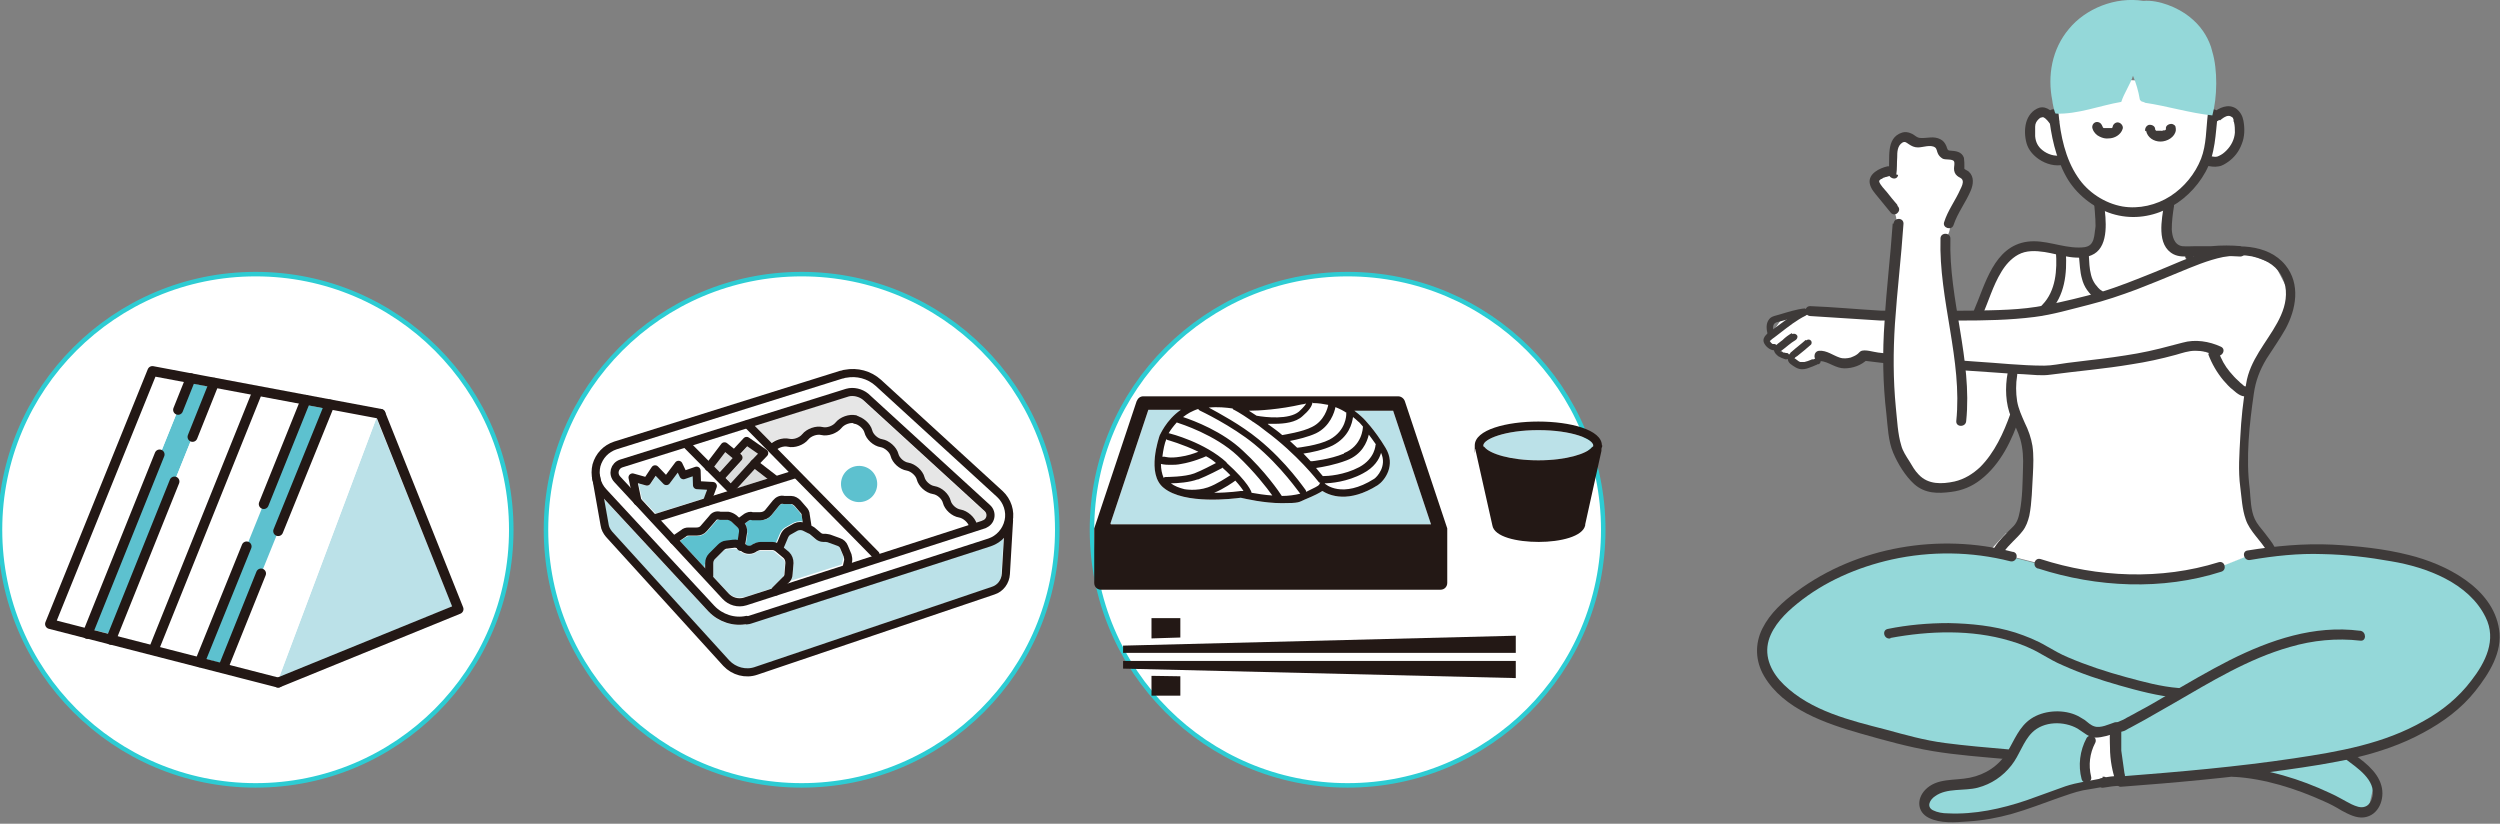 <?xml version="1.0" encoding="UTF-8"?>
<svg xmlns="http://www.w3.org/2000/svg" version="1.1" viewBox="0 0 554.5 182.7">
  <rect x="0" y="0" width="554.5" height="182.7" fill="#808080" stroke="none"/>
  <defs>
    <style>
      .cls-1, .cls-2, .cls-3 {
        fill: none;
      }

      .cls-4 {
        fill-rule: evenodd;
      }

      .cls-4, .cls-5, .cls-6 {
        fill: #fff;
      }

      .cls-7 {
        fill: #e6e6e6;
      }

      .cls-8 {
        fill: #bbe1e8;
      }

      .cls-9 {
        fill: #3e3a39;
      }

      .cls-10 {
        fill: #dbdcdc;
      }

      .cls-11 {
        fill: #231815;
      }

      .cls-12 {
        fill: #5dc1cf;
      }

      .cls-13 {
        fill: #94d8d9;
      }

      .cls-2 {
        stroke-width: 2.2px;
      }

      .cls-2, .cls-3 {
        stroke: #231815;
        stroke-linecap: round;
        stroke-linejoin: round;
      }

      .cls-6 {
        stroke: #2dccd3;
        stroke-miterlimit: 10;
      }

      .cls-3 {
        stroke-width: 1.8px;
      }
    </style>
  </defs>
  <!-- Generator: Adobe Illustrator 28.7.1, SVG Export Plug-In . SVG Version: 1.2.0 Build 142)  -->
  <g>
    <g id="_レイヤー_2">
      <g id="_レイヤー_1-2">
        <g>
          <circle class="cls-6" cx="56.7" cy="117.5" r="56.7"/>
          <circle class="cls-6" cx="177.8" cy="117.5" r="56.7"/>
          <g>
            <path class="cls-13" d="M500.1,170.4c.8.3,22.6-3.5,22.6-2.9s4,5.8,4,5.8l-1.5,6.6-5.6-1.3-11.7-4.7-6.4-1.9-1.3-1.6h0Z"/>
            <path class="cls-13" d="M548.9,131.8l-8.6-5.6s-13.1-3.7-14-3.5c-.8.2-21.1-1-21.1-1l-6.9,1.6s-5.2,2.1-5.5,2.2c-.3.1-6.6,1.8-6.6,1.8,0,0-16.3,1-16.5,1.2-.2.1-18.7-3.7-18.7-3.7,0,0-4-1-4.2-1.1s-6.4-1.8-7-1.9h-11.3c0,0-9.6,1.4-9.6,1.4l-11.3,3.7-9,5.6-6.9,6.8-.5,8.3,5.1,6.6,15.9,7.3s16.5,4.1,17.1,4.2c.6.1,15.1,1.6,15.1,1.6l26,6h0l10-.8,21.6-2.3,17.3-2.7,15.2-4.9,11.5-7.8,6.2-9,.6-7.8-4-6.3h0Z"/>
            <path class="cls-5" d="M465,45.8l-.4,8.5-3.9,2.1-10.1-1.4-6.4,2.9-4.1,7.1-1.9,5,14.6-1.2,17.7-1.7s8,.4,8.4,0,4.6-2,5.1-2.4,2.6-6.4,2.6-6.4v-2l-5.1-1.2s-1.1-6.2-1-6.6c0-.5.9-2.9.4-3.2s-10.8,0-10.8,0l-4.8.7h0Z"/>
            <path class="cls-5" d="M469.1,161.6l-5.3,1.6s-.6,7-1,7.2c-.3.2.3,3.9.3,3.9l7.1-1.8-.7-7.1-.4-3.8h0Z"/>
            <path class="cls-5" d="M491.3,56.4l-10,3.8-21.1,7.2-14,2.4-13.9.2-19.8-.4-11.2-.4-5.9,1.2-3.5,5.1,4.4,3.6,3.3,2.2,3.6-2s4.8,1.9,5.2,2c.5.1,5.9-2.2,5.9-2.2l8.9,1,22.3,1.8,8.3.5,23.1-3.7,10.1-1.5,4,.7s.2,5.2,1.3,5.4c1.2.2,6,3.8,6,3.8l3-7.2,4.9-8,1.6-6.9-3.3-6.4-6.7-2.5-6.6.6h0Z"/>
            <path class="cls-5" d="M436.3,81l-1.4,2v10.2c-.1,0-.8,13,.6,12.8s7.8-6.1,7.8-6.1l2.8-6.7v-4.5l.8-6.2-10.7-1.6h0Z"/>
            <polygon class="cls-13" points="451.6 160.4 448.1 165.1 443.3 171.8 436.9 173.9 429.4 175.2 426.8 178.2 428 180.5 435.6 181.4 444.3 180.1 452.8 177.5 457.9 175.7 463.1 174.3 462.7 169.9 463.1 166.1 464.4 162.4 460.6 160.1 456.5 159.5 451.6 160.4"/>
            <path class="cls-5" d="M456.6,55.8c.9-.2,5.1,0,5.1,0l1.3,6.3,2.6,3.4-5.5,1.9-6.9,1s3.2-4.8,3.5-5.2c.3-.4-.1-7.4-.1-7.4h0Z"/>
            <path class="cls-5" d="M446.9,81.8c.5,0,7.6.8,7.6.8l25.7-4.6,6.8-1s3.6,2,3.8,1.3c.2-.7,2.7,4.3,2.7,4.3l4.8,4.8-.9,14.1s.9,9.1.9,9,2.2,7.4,2.2,7.4c0,0,4.2,3.3,4.1,3.9,0,.6-6.3,1.6-6.3,1.6l-6,2.4-10.9,2.3-10.4.4-11.6-1.6-6.6-1.8-8.7-2.2s-2.9-.6-2.9-.6,3.7-4,3.7-4c0,0,3-.9,3.6-4.3.1-.6,1.4-4.7,1.4-4.7l-.2-4.6-.4-6-1.6-6.2-1.5-4.8.7-5.9h0Z"/>
            <path class="cls-9" d="M446.4,122.4c-16.2-4.2-34.4-1.2-47.9,8.8-3,2.2-5.9,4.8-7.6,8.2s-1.6,7.2.4,10.6c4.3,7.3,13.7,10.5,21.4,12.7,5.3,1.5,10.6,3,16,3.9s11.1,1.3,16.6,1.8c1.4.1,1.4-2.1,0-2.2-4.6-.4-9.3-.8-13.9-1.4s-8.8-1.8-13.2-3c-7.8-2-16.5-4.1-22.5-9.9-2.7-2.6-4.5-6.1-3.4-9.9,1-3.3,3.7-6,6.3-8.1,6-4.9,13.4-8.1,21-9.8,8.6-1.9,17.7-1.8,26.3.4,1.4.3,2-1.8.6-2.1h0Z"/>
            <path class="cls-9" d="M419.3,141.5c8.6-1.6,18-1.9,26.4.6,2.5.7,4.9,1.7,7.1,3,1.6.9,3.1,1.8,4.8,2.5,4,1.8,8.2,3.2,12.4,4.4s8.7,2.4,13.2,2.8c1.4.1,1.4-2.1,0-2.2-3.9-.3-7.9-1.4-11.6-2.4-4.4-1.2-8.7-2.6-12.9-4.4-1.7-.7-3.2-1.6-4.8-2.5-2.2-1.3-4.5-2.2-6.9-3-4.8-1.5-9.8-2-14.8-2.1-4.5,0-9.1.4-13.5,1.3-1.4.3-.8,2.4.6,2.1h0Z"/>
            <path class="cls-9" d="M523.4,139.9c-10.1-1.3-19.8,2-28.8,6.5-4.7,2.4-9.3,5.1-13.8,7.7-2.2,1.3-4.4,2.6-6.7,3.8-1,.6-2.1,1.1-3.1,1.7-.8.4-2.1.7-2.5,1.5-.8,1.2-.5,3.4-.5,4.8,0,2.6.5,5.3,1.4,7.8.2.4.5.9,1.1.8,12.1-.9,24.2-2,36.2-3.7,10.6-1.5,21.3-3.1,30.8-8.3,4.3-2.3,8.4-5.3,11.5-9.2s6.1-8.7,5.3-13.7c-1.4-9.3-11.9-14.5-20-16.5-5.5-1.4-11.4-2-17-2.3-6.3-.3-12.6.3-18.8,1.3-1.4.2-.8,2.4.6,2.1,5.3-.9,10.7-1.5,16.1-1.3,5.1.1,10.2.7,15.2,1.6,7.8,1.3,17.2,4.8,20.9,12.4,2.5,5,0,10-3.2,14.1-2.8,3.7-6.5,6.7-10.5,8.9-8.9,5.1-18.8,6.8-28.8,8.3-12.7,1.9-25.5,3-38.3,4l1.1.8c-.8-2.1-1.2-4.3-1.3-6.5,0-.9,0-1.8,0-2.7,0-.5,0-1.2.2-1.6.1-.3,0,0,0,0-.3.2.4,0,.4,0,.5-.1,1.1-.6,1.6-.8,1.1-.6,2.2-1.2,3.3-1.8,2.1-1.2,4.2-2.4,6.3-3.6,8.3-4.8,16.6-9.9,25.8-12.5,5.1-1.5,10.4-2,15.6-1.4,1.4.2,1.4-2,0-2.2h0Z"/>
            <path class="cls-9" d="M466.4,172.6c-2.8.6-5.6.9-8.3,1.8-2.9,1-5.7,2.1-8.6,3.1-5.6,1.9-11.6,3.2-17.5,2.9-1.1,0-2.3-.2-3.3-.7-1.5-.8-.6-2.4.5-3.1,2.6-1.9,6.5-1.1,9.5-1.9s5.5-2.5,7.4-4.9,2.6-5.3,4.6-7.3c2.6-2.6,7.1-2.6,10.1-.9,1.3.8,2.5,2,4,2s3.3-.6,4.8-1.1l-1.4-1.1c0,1.9-.2,3.8,0,5.6.3,2.2.6,4.3,1,6.5l1.1-1.4c-1.4,0-2.9.2-4.3.5s-.8,2.4.6,2.1c1.2-.2,2.5-.4,3.7-.4.8,0,1.2-.7,1.1-1.4-.3-2.1-.6-4.2-.9-6.4,0-.5,0,.3,0-.3s0-1.1,0-1.7v-3.2c0-.7-.7-1.2-1.4-1.1-1.3.4-3.2,1.4-4.6.9-.7-.2-1.5-.9-2.1-1.4-.7-.4-1.4-.9-2.2-1.2-3-1.2-7-.9-9.7.9s-3.7,4.8-5.3,7.4c-1.8,3-4.8,5-8.3,5.7s-7.3,0-9.9,2.7c-1.9,2-1.8,4.9.8,6.2s5.9,1,8.7.8c3.3-.2,6.6-.8,9.8-1.7,3.5-1,6.8-2.3,10.2-3.5,1.8-.6,3.6-1.3,5.5-1.7,1.6-.3,3.3-.5,4.9-.9,1.4-.3.8-2.4-.6-2.1h0Z"/>
            <path class="cls-9" d="M520.3,168.4c2.5,1.9,6.7,4.6,5.9,8.3-.2.9-.7,1.9-1.6,2.2-1,.4-2.1-.1-3-.5-1.6-.8-3.2-1.8-4.8-2.5-6.6-3.1-14-5.4-21.3-5.8-1.4,0-1.4,2.1,0,2.2,6.8.4,13.7,2.6,19.9,5.4,1.4.6,2.7,1.3,4,2.1,1.5.8,3.2,1.7,4.9,1.5,3.3-.4,4.7-4.1,3.9-7-.9-3.4-4.2-5.6-6.9-7.6-1.1-.9-2.2,1.1-1.1,1.9h0Z"/>
            <path class="cls-9" d="M462.8,163.7c-1.5,2.8-1.9,6.1-1.1,9.1.4,1.4,2.5.8,2.1-.6-.6-2.5-.3-5.1.9-7.4.3-.5.1-1.2-.4-1.5-.5-.3-1.2-.1-1.5.4h0Z"/>
            <path class="cls-9" d="M439.6,70.1c1.5-3.3,2.4-6.7,4.3-9.8.9-1.5,2.1-2.9,3.7-3.8,1.8-1,3.9-.9,5.9-.6,3.3.5,7.8,2.3,11,.4,3.3-2,2.6-7.7,2.2-10.9-.2-1.4-2.4-1.4-2.2,0,.2,2.1.4,4.2.1,6.3-.1.9-.3,2-1,2.6s-1.8.6-2.6.6c-3.8,0-7.5-1.8-11.3-1.3-7.5,1-9.4,9.6-11.9,15.3-.6,1.3,1.3,2.4,1.9,1.1h0Z"/>
            <path class="cls-9" d="M504.6,121.5c-.6-1.2-1.5-2.2-2.3-3.3-.8-1-1.7-2-2.2-3.1-.9-2-.9-4.4-1.1-6.6-.9-6.9-.1-14.3.9-21.2.4-2.8,1.3-5.2,2.8-7.7,1.4-2.2,2.9-4.3,4.2-6.6,2.4-4.4,3.4-10,0-14.2-3.9-4.8-11.4-4.8-16.9-3.2-4.2,1.3-8.2,3.2-12.2,4.8s-7.9,3.2-11.9,4.4c-4.1,1.1-8.1,2.1-12.2,2.9-5.4,1.1-11,1.1-16.4,1.2-6.7.1-13.5,0-20.2,0-1.4,0-1.4,2.1,0,2.2h0v-2.2c-5.2-.3-10.4-.8-15.6-1-1.4,0-1.4,2.1,0,2.2,5.2.3,10.4.7,15.6,1,1.4,0,1.4-2.1,0-2.2h0v2.2c5.8,0,11.6,0,17.4,0s11.3-.1,16.8-.8c4-.5,8-1.7,12-2.7,3.6-.9,7.1-2.1,10.6-3.4,3.1-1.2,6.3-2.5,9.4-3.8,6.1-2.5,13.4-5.8,19.8-2.2,2.3,1.3,3.7,3.6,3.9,6.2s-.7,5-1.9,7.2c-2.4,4.4-6.1,8.3-6.9,13.5-.7,3.9-1.1,7.9-1.3,11.8-.2,3.7-.5,7.5,0,11.2.3,2.3.4,4.8,1.2,7.1.9,2.7,3.4,4.7,4.8,7.2.7,1.2,2.6.1,1.9-1.1h0Z"/>
            <path class="cls-9" d="M444.4,122.5c1.2-1.8,2.9-3,4.2-4.7.8-1,1.2-2.2,1.5-3.4.6-3,.6-6.2.8-9.2.1-2.1.2-4.2-.1-6.3-.3-1.8-.9-3.5-1.7-5.1-.7-1.6-1.4-3.1-1.7-4.8-.3-1.9-.3-3.9,0-5.7.3-1.4-1.9-2-2.1-.6-.6,3.2-.5,6.9.8,9.9.7,1.6,1.5,3.1,2,4.8.6,2.1.7,4.3.6,6.5-.1,3.1-.1,6.4-.7,9.5-.3,1.5-.6,2.6-1.7,3.6-1.4,1.4-2.8,2.7-3.9,4.4-.8,1.2,1.1,2.3,1.9,1.1h0Z"/>
            <path class="cls-9" d="M497.1,54.6c-2.2-.2-4.4-.2-6.6,0-1.1,0-2.2,0-3.4,0-1,0-2.1.1-3.1,0-1.8-.3-2.2-2.2-2.3-3.7,0-1.7.2-3.4.5-5.2,0-.6-.1-1.2-.8-1.3-.5-.2-1.3.2-1.4.8-.5,3.4-1.8,9.2,2.1,11.2,1.2.6,2.5.5,3.8.5s2.5,0,3.7,0c2.4,0,4.9-.2,7.3,0,.6,0,1.1-.5,1.1-1.1,0-.7-.5-1-1.1-1.1h0Z"/>
            <g>
              <path class="cls-9" d="M399.9,68.5c-2.4,1.3-4.5,3-6.7,4.6-.8.6-2.4,1.5-2,2.8.3.9,1.4,1.8,2.3,1.8s.9-1.4,0-1.4c.1,0,0,0-.1,0,0,0-.1,0-.2,0-.1,0-.3-.2-.4-.3,0,0-.2-.3-.3-.4,0,0,0,.2,0,.2,0,0,0-.2.1-.2.3-.3.7-.6,1-.8.4-.3.9-.7,1.3-1,1.8-1.4,3.6-2.8,5.6-3.8.8-.4,0-1.7-.7-1.2h0Z"/>
              <path class="cls-9" d="M397.4,73.9c-.7.4-1.4.9-2,1.5-.3.2-.6.5-.9.7-.2.1-.3.3-.5.4,0,0,0,0,0,0,0,0-.1.1-.2.2,0,0-.1.1-.2.2-.2.4-.2.8,0,1.2s.5.6.8.9c.5.3,1,.5,1.6.7.4,0,.8,0,.9-.5,0-.4-.1-.8-.5-.9-.2,0-.4,0-.6-.1,0,0-.1,0-.2,0,.1,0,0,0,0,0-.1,0-.2-.1-.3-.2,0,0-.2-.2-.1,0,0,0-.1,0-.1-.1s0,0-.1-.1c0,0,0,0,0,0h0s0,0,0,0c0,.1,0,.2,0,0,0-.1,0,.2,0,0q0,0,0,0c0,0,0,.2-.2.2,0,0,.2-.2.3-.2,1.1-.8,2-1.7,3.2-2.4.3-.2.5-.7.3-1s-.6-.5-1-.3h0Z"/>
              <path class="cls-9" d="M400.5,75.4c-1,.9-2.1,1.7-3.1,2.6,0,0,0,0-.1.1.2-.2-.2.1-.2.2-.1.2-.3.3-.4.5-.3.7-.2,1.4.4,1.9.8.6,1.6,1.2,2.6,1.2.7,0,1.3-.2,2-.5.4-.1.7-.3,1-.4.1,0,.3-.1.4-.2.2,0-.1,0,0,0,0,0,.1,0,.2,0,.4-.1.6-.5.5-.9,0-.3-.5-.7-.9-.5-.2,0-.4.2-.6.3,0,0-.1,0-.2,0,0,0-.2,0,0,0s-.1,0-.1,0c0,0-.2,0-.3.1-.5.2-1,.4-1.5.5,0,0-.1,0-.2,0,.1,0,0,0,0,0-.1,0-.2,0-.3,0-.2,0,.2,0-.1,0,0,0-.1,0-.2,0-.2,0-.3-.1-.5-.2-.3-.2-.5-.4-.8-.6,0,0-.1,0-.1-.1,0,0,0,0,0,0h.1c0,0,0,0,0,0,0,0,0,0,0,0,0-.2,0,.1,0,0h0s0,0,0,0c0,0,0,0,0,0,0-.1.3-.3.5-.4l1.6-1.3c.5-.4.9-.8,1.4-1.2.3-.2.3-.8,0-1-.3-.3-.7-.2-1,0h0Z"/>
              <path class="cls-9" d="M403.7,80.1c1,0,1.9.5,2.8.9.9.4,1.7.7,2.6.7,1.9,0,3.8-.7,5.1-2l-.8.3c9.5,1.2,19.1,2,28.7,2.6,2.2.2,4.5.3,6.7.4,2,.1,4,.4,6,.1,6-.8,12.1-1.3,18-2.3,3.3-.5,6.5-1.2,9.8-2.1,1.4-.4,2.8-.9,4.3-.9s3.2.3,4.6,1c1.3.6,2.4-1.3,1.1-1.9-2.6-1.2-5.7-1.7-8.5-.9-3.4.9-6.7,1.8-10.1,2.4s-7,1.1-10.6,1.5c-1.6.2-3.3.4-4.9.6s-3.4.6-5.1.6c-5.1,0-10.2-.6-15.2-.9-5.7-.4-11.5-.9-17.2-1.5-1.5-.2-2.9-.3-4.4-.5-1-.1-3-.8-3.9-.3-.3.2-.5.5-.8.7-.4.3-.9.5-1.4.7-.8.2-1.7.3-2.5,0-1.5-.5-2.8-1.6-4.5-1.5-1.4.1-1.4,2.3,0,2.2h0Z"/>
              <path class="cls-9" d="M400.3,68.4c-1.9.2-3.7.8-5.4,1.3-.9.3-2,.4-2.5,1.1-.8,1-.6,2.3-.3,3.5.2.9,1.6.5,1.4-.4-.2-.6-.5-1.9.3-2.3.3-.2.7-.2,1-.3.4-.1.8-.2,1.1-.3,1.5-.4,3-1,4.5-1.1.4,0,.7-.3.7-.7s-.3-.8-.7-.7h0Z"/>
            </g>
            <path class="cls-9" d="M489.8,78.6c.8,2.1,1.9,4,3.3,5.7.7.8,1.4,1.6,2.2,2.2.9.8,2.1,1.8,3.4,1.3.6-.2.9-.8.8-1.3-.1-.6-.8-1-1.4-.8-.2,0-.1,0,0,0s-.2,0-.1,0c-.2,0-.4-.2-.6-.4-.3-.2-.6-.5-.9-.8-.7-.6-1.3-1.3-1.9-2-1.1-1.3-2-2.9-2.5-4.5-.2-.6-.7-.9-1.4-.8-.5.2-1,.8-.8,1.3h0Z"/>
            <path class="cls-9" d="M456,55.8c.3,4.1,0,8.7-3,11.8s.5,2.6,1.5,1.6c3.5-3.5,4-8.6,3.7-13.3-.1-1.4-2.3-1.4-2.2,0h0Z"/>
            <path class="cls-9" d="M461.1,56.7c.2,1.8.2,3.5.7,5.2.2.8.6,1.7,1.1,2.4.6.8,1.3,1.7,2.2,2.1.5.3,1.2.1,1.5-.4.3-.5.1-1.2-.4-1.5-.6-.3-1.1-1-1.5-1.5-.4-.6-.7-1.2-.9-2-.4-1.5-.4-2.9-.5-4.4,0-.6-.5-1.1-1.1-1.1s-1.2.5-1.1,1.1h0Z"/>
            <path class="cls-9" d="M485.5,57.6c.1,0,.2,0,.3,0l-.6-.4s0,0,0,0v-.2c0,.1,0,.3,0,.4v-.2c0,.1,0,.3,0,.4v-.2s0,0,0,0c0,0,0,.2,0,.3,0,0,0,.2,0,.3,0,0,.1.2.2.2,0,0,.1.1.2.1.2,0,.4,0,.6,0h.1c0-.2.1-.3.2-.4,0-.1,0-.3,0-.4s0-.3,0-.4c0-.2-.1-.4-.2-.6,0-.1-.1-.2-.3-.3-.1,0-.2,0-.4,0s-.2,0-.3,0-.2,0-.3,0c0,0-.2,0-.2.2,0,0-.1.1-.1.2,0,0,0,.2,0,.3,0,.2,0,.4.2.5h.1c.1.2.2.2.4.2h0Z"/>
            <path class="cls-9" d="M452.1,126.1c13,4.2,27.5,4.9,40.6.7,1.3-.4.8-2.5-.6-2.1-12.8,4-26.8,3.4-39.5-.7-1.4-.4-1.9,1.7-.6,2.1h0Z"/>
            <path class="cls-5" d="M419.6,37.2c-2.4,1.9-.9,0-3.2,2-2.2,2,.5,2.8,2.3,5.2,2.1,2.9,2.2,4.3,1.9,8.4-.3,4.1-1.3,12.8-1.5,17.3-.2,4.2-.1,10.8,0,15.3s.9,8.4,1.2,12.9c1.6,2.5,4,5.6,5.6,8.1,1.8.6,3.5,1.2,5.3,1.8,1.8-.3,3.5-.7,5.3-.9.7-.9,1.7-.4,2.3-1.5s2.6-.6,2.5-2.8c0-2.3-6.5-6.4-6.6-9.7-.1-3.3.8-8.9.5-12.1s-2-10.8-2.2-13.1c-.3-3-1.4-7.5-1.6-9.7-.3-2.1-.2-4.7.6-6.2.8-1.5.4-2.6.8-4,.6-1.2,2.4-6.1,3.4-7.4,1-1.3-3.2-3.9-2.1-5.6-.5-2-3.5-1.2-4.3-3.1-1.2-.8-6.8-1.5-8.6-1.3-1.4.2-.2,6.8-1.6,6.5h0Z"/>
            <path class="cls-9" d="M419.8,49.6c-.5,7.3-1.4,14.5-1.8,21.7-.5,6.8-.4,13.7.4,20.5.3,2.8.4,6,1.5,8.6,1,2.4,2.7,5.2,4.7,7,2.4,2.1,5.2,2.1,8.2,1.7,2.4-.3,4.6-1.2,6.5-2.7,4.4-3.4,7-8.8,8.7-14,.5-1.3-1.7-1.9-2.1-.6-1.5,4.2-3.5,8.6-6.7,11.8-1.6,1.5-3.5,2.7-5.7,3.2-2.8.6-5.8.7-7.9-1.5-.9-.9-1.5-2-2.1-3-.7-1.1-1.5-2.3-1.8-3.5-.8-2.6-.9-5.7-1.2-8.4-.6-6.2-.6-12.4-.2-18.6.5-7.4,1.4-14.8,1.9-22.2,0-1.4-2.1-1.4-2.2,0h0Z"/>
            <path class="cls-9" d="M436.1,93.4c1.4-13.7-3.9-26.9-3.5-40.5,0-1.4-2.2-1.4-2.2,0-.4,13.6,4.9,26.9,3.5,40.5-.1,1.4,2.1,1.4,2.2,0h0Z"/>
            <path class="cls-9" d="M420.8,45.4c-.8-.9-1.5-1.8-2.3-2.8-.6-.7-1.4-1.5-1.7-2.3,0,0,0-.2,0-.2.2.3-.1,0,0,0h0c0,.1,0,0,0,0,0,0,0,.2,0,0,.1-.2-.1.1,0,0,0,0,.1-.1.2-.2s.1-.1.2-.2c-.2.1,0,0,.1,0,.1,0,.3-.2.5-.3,0,0,.2,0,.3-.1,0,0,.3-.1.1,0,.3-.1.6-.2,1-.3.6-.1.9-.8.8-1.3-.2-.6-.8-.9-1.4-.8-1.7.4-4.2,1.6-3.9,3.7.2,1.3,1.2,2.3,2,3.3.9,1.1,1.8,2.2,2.7,3.3.4.5,1.2.4,1.5,0,.5-.5.4-1.1,0-1.5h0Z"/>
            <path class="cls-9" d="M420.6,38.7c.2-1.3.1-2.6.2-3.8,0-1.1,0-2.6,1.2-3.3.6-.3.9.1,1.4.4.6.4,1.2.7,2,.7,1.1,0,2.8-.7,3.8,0,.4.3.4.9.6,1.3.2.5.6.9,1.1,1.2.6.3,2.2,0,2.5.6.2.4,0,1.1,0,1.6,0,.6.2,1.2.7,1.6.4.4,1,.4,1.2,1,.2.6-.2,1.4-.5,2-1.1,2.5-2.8,4.7-3.6,7.3-.4,1.3,1.7,1.9,2.1.6.9-2.7,2.7-5,3.8-7.6.6-1.4.8-3.1-.4-4.2-.2-.2-.5-.3-.8-.5-.3-.2-.2-.2-.2-.6,0-.7,0-1.3-.1-2-.5-1.4-1.8-1.5-3.1-1.6-.6,0-.6-.5-.8-1-.3-.7-.7-1.2-1.3-1.5-1.5-.8-2.9-.2-4.4-.3-.9,0-1.3-.7-2.1-1-.6-.3-1.4-.4-2-.2-3.8,1.2-2.6,5.9-3,8.8-.2,1.4,1.9,2,2.1.6h0Z"/>
            <polygon class="cls-4" points="454.9 25.7 451.5 25.6 450.3 30.5 453.6 35.5 457.6 35.8 462.7 43 469.9 46.9 480 46.5 484.8 43 489.6 36.5 493.6 35.6 497.5 28.8 495.6 24.6 491 27 487.9 21.8 479.4 18.1 470.8 17.7 464.8 19.4 458.5 22.3 455.8 25 454.9 25.7"/>
            <g>
              <path class="cls-5" d="M455.5,25.2c.4,4.6,1.6,9.4,3.8,13.4,1.4,2.5,3.8,4.7,6.2,6.2,2.5,1.5,5.1,2.2,8,2.1,6.1-.2,11.1-3.4,14.2-8.4,3.1-5,2.5-7.7,3.2-13.4"/>
              <path class="cls-9" d="M454.4,25.2c.5,4.8,1.5,9.7,3.9,14,2.1,3.8,6,6.9,10.1,8.2,8.3,2.6,16.8-2,20.8-9.3,2.2-4,2.2-8.4,2.7-12.8.1-1.4-2-1.4-2.2,0-.4,3.3-.3,6.8-1.5,9.9-1.3,3.3-3.7,6.3-6.8,8.3s-7,2.9-10.6,2.3c-4-.7-7.8-3.2-10-6.6-2.7-4-3.8-9.2-4.2-13.9-.1-1.4-2.3-1.4-2.2,0h0Z"/>
            </g>
            <path class="cls-9" d="M456.5,26.2c-1.1-1.2-2.4-2.8-4.2-2.3-1.5.5-2.5,1.8-2.9,3.3s-.3,3.2.1,4.6,1.4,2.6,2.7,3.5c1.6,1.1,3.7,1.7,5.6,1.2,1.4-.4.8-2.5-.6-2.1s-3.1-.2-4.2-1.1c-1-.8-1.5-1.8-1.6-3.1,0-.7,0-1.4,0-2.1s.3-1.2.7-1.6c.1-.1.3-.3.5-.4,0,0,.5-.1.4-.1s.1,0,.2,0c.7.3,1.2,1.1,1.7,1.7,1,1,2.5-.5,1.5-1.5h0Z"/>
            <path class="cls-9" d="M492.4,26.7c.5-.4,1.2-1,1.9-1,.3,0,.5.1.8.3,0,0,.2.2,0,0,0,0,.1.1.2.2.1.1,0-.2,0,.1,0,0,0,.1.1.2,0-.2,0,.1,0,.2,0,.1,0,.3.1.4.2.8.2,1.6.2,2.3-.1,1.5-.8,2.9-1.9,4-.5.5-1,.9-1.7,1.2-.7.4-1.5,0-2.3,0-.6,0-1.2.2-1.4.8-.1.5.2,1.3.8,1.3,1,.2,1.9.4,2.9.2.8-.1,1.5-.6,2.1-1,1.4-1,2.4-2.3,3-3.9.7-1.7.7-3.5.4-5.2-.2-1.1-.7-2-1.6-2.7-1.8-1.2-3.8-.2-5.3,1-.5.4-.4,1.2,0,1.5.5.5,1.1.4,1.5,0h0Z"/>
            <path class="cls-9" d="M464.2,28.8c.3.6.8,1.2,1.5,1.5.6.3,1.3.5,2,.4,1.3,0,2.7-.8,3.1-2.1.2-.5-.2-1.2-.8-1.4s-1.2.2-1.4.8c0,.1-.1.2,0,0,0,0,0,0,0,.1s0,0,0,.1c0,.1.2-.2,0,0,0,0-.1.1-.2.2,0,0,.2-.1,0,0,0,0,0,0-.1,0s0,0-.1,0c0,0-.2,0,0,0s0,0,0,0c0,0-.1,0-.2,0-.1,0-.2,0-.3,0-.1,0,.3,0,0,0h-.5s0,0-.1,0h.2s-.1,0-.2,0c-.1,0-.2,0-.3,0,0,0,0,0,0,0,0,0,0,0,.1,0,0,0-.1,0-.2,0,0,0,0,0-.1,0-.1-.1,0,0,0,0,0,0-.2-.1-.2-.2-.1-.1,0,0,0,0,0,0,0-.1-.1-.2,0-.1-.1-.2-.2-.4-.3-.5-1-.7-1.5-.4-.5.3-.7,1-.4,1.5h0Z"/>
            <path class="cls-9" d="M476,29c.3,1.5,1.7,2.4,3.2,2.4s3.2-1,3.4-2.5c0-.3,0-.6-.1-.9-.1-.2-.4-.4-.7-.5-.5-.1-1.3.2-1.4.8,0,.1,0,.2,0,.4,0-.2,0-.2,0-.1h0c0,.1,0,.2-.1.2,0,0,.2-.2,0,0,0,0,0,0-.1.1,0,0-.2.2,0,0s0,0,0,0c0,0-.1,0-.2,0,0,0-.3,0,0,0-.1,0-.2,0-.4.1s-.1,0-.2,0c-.1,0-.3,0,0,0-.1,0-.2,0-.3,0s-.2,0-.3,0c-.2,0,.3,0,0,0,0,0-.1,0-.1,0-.1,0-.2,0-.3,0,.3,0,.2,0,0,0,0,0,0,0-.1,0s0,0-.1,0c-.2-.1.2.2,0,0,0,0,0,0-.1-.1,0,0,0,0,0,0h.1s-.1,0-.2-.2c0,0,.1.3,0,0,0,0,0-.1,0-.2-.1-.6-.8-.9-1.4-.8-.6.2-.9.8-.8,1.4h0Z"/>
            <path class="cls-13" d="M490.4,10.4c-.9-2.6-2.4-4.8-4.8-6.7-2.5-2-6.8-3.8-10.2-3.5-6.2-1-12.8,1.7-16.5,6.2-3.8,4.5-4.8,10.4-3.7,15.9,0,.3.5,3,.8,2.9,4.8.2,9.8-1.8,14.5-2.6.6-1.9,2-3.9,2.6-5.8.7,1.7,1.2,3.4,1.5,5.2,0,.2.3.4.4.5.1,0,.7.2.8.3,4.8.7,10,2.3,14.9,2.8,1.1-4,1.2-10.1,0-14.1-.1-.4-.2-.7-.3-1.1h0Z"/>
          </g>
          <circle class="cls-6" cx="298.9" cy="117.5" r="56.7"/>
          <g>
            <polygon class="cls-8" points="61.7 150.8 83.5 92.7 100.3 134.5 61.7 150.8"/>
            <g>
              <polygon class="cls-5" points="83.5 92.7 72.7 90.7 49.8 147.3 61.7 150.8 83.5 92.7"/>
              <path class="cls-5" d="M57.9,87.9s0,0,0,.1l-22.4,55.5,9.3,2.4,22.7-56.2s-9.5-1.8-9.5-1.8Z"/>
              <polygon class="cls-12" points="67.4 89.7 44.7 145.9 49.8 147.3 72.7 90.7 67.4 89.7"/>
            </g>
            <g>
              <polygon class="cls-12" points="41.9 84.9 19.9 139.5 25 140.8 47.1 85.9 41.9 84.9"/>
              <polygon class="cls-5" points="34.4 83.5 12.6 137.6 19.9 139.5 41.9 84.9 34.4 83.5"/>
              <polygon class="cls-5" points="55.7 87.5 47.1 85.9 25 140.8 33.3 143 55.7 87.5"/>
            </g>
            <g>
              <line class="cls-2" x1="44.3" y1="146.9" x2="54.7" y2="121.2"/>
              <line class="cls-2" x1="49.5" y1="148.1" x2="57.9" y2="127.2"/>
              <line class="cls-2" x1="73.1" y1="89.7" x2="61.7" y2="117.8"/>
              <line class="cls-2" x1="67.8" y1="88.7" x2="58.5" y2="111.8"/>
              <line class="cls-2" x1="47.5" y1="84.9" x2="42.7" y2="96.9"/>
              <line class="cls-2" x1="42.3" y1="83.9" x2="39.5" y2="90.9"/>
              <line class="cls-2" x1="19.4" y1="140.6" x2="35.4" y2="100.8"/>
              <line class="cls-2" x1="24.6" y1="141.9" x2="38.7" y2="106.8"/>
              <polyline class="cls-2" points="61.7 151.4 11.1 138.4 33.8 82.3 84.4 91.8"/>
              <polyline class="cls-2" points="61.7 151.4 101.7 135.1 84.4 91.8"/>
              <line class="cls-2" x1="34.2" y1="143.8" x2="56.8" y2="87.6"/>
            </g>
          </g>
          <g>
            <path class="cls-8" d="M246.3,116.1l8.4-25.2h7.2c-3.3,2.3-4.6,5.6-4.7,5.7h0c-.1.4-3,8.5.9,11.6,4.6,3.8,15.6,2.4,17.1,2.2.9.2,5.1,1.2,9.1,1.2s3.7-.2,5.1-.8c2.2-.9,3.3-1.5,3.9-1.9,1.6,1,5.8,2.8,12.3-1.3,1.5-1,4.1-4.4,1.7-8.3-2.4-4-4.8-6.4-4.9-6.5,0,0-.8-.8-2-1.7h8.6l8.4,25.2h-71Z"/>
            <path class="cls-8" d="M341.2,95.4c7.5,0,12.2,2,12.2,3.4s0,.2,0,.2c-.1,0-.2.2-.3.2-1.1,1.4-5.6,2.9-11.9,2.9s-10.8-1.5-11.9-2.9c0,0-.2-.2-.3-.2,0,0,0-.2,0-.2,0-1.4,4.8-3.4,12.2-3.4h0Z"/>
            <g>
              <path class="cls-1" d="M288,91.3c1.1-.9,1.5-1.5,1.6-1.8-.3,0-.6,0-1,.2-4.9,1.1-9.5,1.3-11.7,1.4.5.3,1,.7,1.7,1.1,2.1.4,7.2.9,9.4-.9h0Z"/>
              <path class="cls-1" d="M289,92.4c-1.6,1.3-4,1.7-6.2,1.7s-1,0-1.5,0c0,0,.2.1.2.2,1,.8,2,1.5,3,2.3.5,0,4.5-.7,6.6-1.8,2.6-1.3,3.4-4.3,3.6-4.9-1.1-.3-2.2-.4-3.4-.4h0c0,.9-.8,1.9-2.2,3.1h0Z"/>
              <path class="cls-1" d="M289.5,108.6c0,.1.1.2.1.4,2-.8,2.6-1.3,2.8-1.5,0-.1,0-.2.2-.3,0,0,.1-.1.2-.2-.2,0-.4-.1-.5-.3,0,0-4.5-6-11.8-11.3-1-.7-1.9-1.3-2.6-1.9-.1,0-.2-.1-.3-.2-2.9-2-4-2.5-4-2.5-.1,0-.2-.2-.3-.3-1.4-.2-3.3-.4-5.3-.2,2.3,1.2,7.2,3.8,11,7,6.3,5.1,10.3,11.1,10.5,11.3h0Z"/>
              <path class="cls-1" d="M302.2,104.9c-3.5,1.8-7.2,2.1-8.6,2.2,0,0,.1,0,.1,0,0,0,0,0,0,0,.2.1,4,3.5,11-1,.6-.4,2.9-2.7,1.5-5.8-.5,1.3-1.6,3.2-4,4.5Z"/>
              <path class="cls-1" d="M284.2,110c1.5,0,2.9-.1,4.1-.5,0,0,0,0,0,0,0,0-4-6-10.2-11-4.9-4-11.9-7.3-12-7.4-.2,0-.3-.2-.4-.4-.6.2-1.3.4-1.9.8-.6.3-1.1.6-1.5,1,2.4.8,8.7,3.2,13.3,7.5,4.8,4.6,8,9.2,8.6,10Z"/>
              <path class="cls-1" d="M291.8,96.1c-1.6.8-4.2,1.4-5.8,1.7.6.5,1.1,1,1.6,1.5,0,0,0,0,.1,0s4.5-.5,7.1-1.8c3.8-2,3.7-5.5,3.7-5.6,0-.1,0-.2,0-.3-.7-.4-1.6-.9-2.5-1.3-.3,1.1-1.2,4.3-4.3,5.8h0Z"/>
              <path class="cls-1" d="M300.1,92.6c-.2,1.4-.9,4.4-4.5,6.3-2,1.1-5,1.6-6.5,1.8.6.6,1.1,1.2,1.6,1.7,0,0,.2,0,.3,0,0,0,4-.4,7.1-1.7,4-1.6,4.2-5.4,4.2-5.9-.6-.7-.9-1-.9-1,0,0-.5-.5-1.3-1.1Z"/>
              <path class="cls-1" d="M261.7,101.4c1.5-.2,3-.7,4-1.1-3.5-1.8-6.8-2.6-6.8-2.6-.1,0-.2-.1-.3-.2-.3.9-.7,2.4-.9,4,.2,0,.3,0,.5,0,0,0,1.1.3,3.5,0h0Z"/>
              <path class="cls-1" d="M300.4,90.9c1.2.9,2,1.7,2,1.7,0,0,2.5,2.5,4.9,6.5,2.4,3.9-.2,7.4-1.7,8.3-6.5,4.1-10.7,2.3-12.3,1.3-.6.4-1.7,1.1-3.9,1.9-1.4.6-3.2.8-5.1.8-4,0-8.3-1-9.1-1.2-1.5.2-12.5,1.6-17.1-2.2-3.9-3.1-1-11.2-.9-11.6h0c0-.2,1.4-3.4,4.7-5.7h-7.2l-8.4,25.2h71l-8.4-25.2h-8.6,0Z"/>
              <path class="cls-1" d="M282.3,109.9c-1.2-1.7-4-5.3-7.7-8.8-5-4.7-12.7-7.1-13.5-7.4-.8.9-1.4,1.8-1.8,2.4h.1c.3,0,7.8,2,12.8,6.5,4.9,4.4,5.5,6.4,5.6,6.7,1.2.2,2.9.5,4.6.6h0Z"/>
              <path class="cls-1" d="M262.6,108.6s2.6.5,5.2-.4c2-.7,4.3-2.2,5-2.7-.5-.5-1.1-1.1-1.8-1.7,0,0,0,0,0,0,0,0-.1.1-.2.2-.1,0-2.9,1.6-5.3,2.5-1.8.7-4.7.9-6,.9.8.6,1.9,1,3,1.3,0,0,0,0,0,0Z"/>
              <path class="cls-1" d="M298.6,102c-2.5,1-5.4,1.5-6.8,1.7.7.8,1.2,1.5,1.5,1.8,1.1,0,4.8-.2,8.1-2,3.5-1.8,3.6-4.8,3.6-5,0,0,0,0,0,0-.5-.8-1.1-1.6-1.6-2.2-.4,1.7-1.6,4.3-4.9,5.7h0Z"/>
              <path class="cls-1" d="M275.3,108.8c0,0,.1,0,.2,0,0,0,.1,0,.3,0-.3-.5-.9-1.3-1.8-2.3-.4.3-2.5,1.7-4.7,2.7,3.2,0,5.9-.4,5.9-.4h.1,0Z"/>
              <path class="cls-1" d="M257.7,102.8c0,1.2.2,2.2.6,3.1.1,0,.3-.2.5-.2s4.1,0,6.3-.8c1.8-.7,4-1.8,4.8-2.3-.7-.5-1.5-1-2.2-1.5-.5.2-3,1.3-5.5,1.7-.9.2-1.7.2-2.3.2-1.2,0-1.8-.2-1.9-.2,0,0,0,0,0,0h0Z"/>
              <g>
                <path class="cls-1" d="M288,91.3c1.1-.9,1.5-1.5,1.6-1.8-.3,0-.6,0-1,.2-4.9,1.1-9.5,1.3-11.7,1.4.5.3,1,.7,1.7,1.1,2.1.4,7.2.9,9.4-.9h0Z"/>
                <path class="cls-1" d="M284.2,110c1.5,0,2.9-.1,4.1-.5,0,0,0,0,0,0,0,0-4-6-10.2-11-4.9-4-11.9-7.3-12-7.4-.2,0-.3-.2-.4-.4-.6.2-1.3.4-1.9.8-.6.3-1.1.6-1.5,1,2.4.8,8.7,3.2,13.3,7.5,4.8,4.6,8,9.2,8.6,10Z"/>
                <path class="cls-1" d="M291.8,96.1c-1.6.8-4.2,1.4-5.8,1.7.6.5,1.1,1,1.6,1.5,0,0,0,0,.1,0s4.5-.5,7.1-1.8c3.8-2,3.7-5.5,3.7-5.6,0-.1,0-.2,0-.3-.7-.4-1.6-.9-2.5-1.3-.3,1.1-1.2,4.3-4.3,5.8h0Z"/>
                <path class="cls-1" d="M289.5,108.6c0,.1.1.2.1.4,2-.8,2.6-1.3,2.8-1.5,0-.1,0-.2.2-.3,0,0,.1-.1.2-.2-.2,0-.4-.1-.5-.3,0,0-4.5-6-11.8-11.3-1-.7-1.9-1.3-2.6-1.9-.1,0-.2-.1-.3-.2-2.9-2-4-2.5-4-2.5-.1,0-.2-.2-.3-.3-1.4-.2-3.3-.4-5.3-.2,2.3,1.2,7.2,3.8,11,7,6.3,5.1,10.3,11.1,10.5,11.3h0Z"/>
                <path class="cls-1" d="M289,92.4c-1.6,1.3-4,1.7-6.2,1.7s-1,0-1.5,0c0,0,.2.1.2.2,1,.8,2,1.5,3,2.3.5,0,4.5-.7,6.6-1.8,2.6-1.3,3.4-4.3,3.6-4.9-1.1-.3-2.2-.4-3.4-.4h0c0,.9-.8,1.9-2.2,3.1h0Z"/>
                <path class="cls-1" d="M298.6,102c-2.5,1-5.4,1.5-6.8,1.7.7.8,1.2,1.5,1.5,1.8,1.1,0,4.8-.2,8.1-2,3.5-1.8,3.6-4.8,3.6-5,0,0,0,0,0,0-.5-.8-1.1-1.6-1.6-2.2-.4,1.7-1.6,4.3-4.9,5.7h0Z"/>
                <path class="cls-1" d="M302.2,104.9c-3.5,1.8-7.2,2.1-8.6,2.2,0,0,.1,0,.1,0,0,0,0,0,0,0,.2.1,4,3.5,11-1,.6-.4,2.9-2.7,1.5-5.8-.5,1.3-1.6,3.2-4,4.5Z"/>
                <path class="cls-1" d="M300.1,92.6c-.2,1.4-.9,4.4-4.5,6.3-2,1.1-5,1.6-6.5,1.8.6.6,1.1,1.2,1.6,1.7,0,0,.2,0,.3,0,0,0,4-.4,7.1-1.7,4-1.6,4.2-5.4,4.2-5.9-.6-.7-.9-1-.9-1,0,0-.5-.5-1.3-1.1Z"/>
                <path class="cls-1" d="M282.3,109.9c-1.2-1.7-4-5.3-7.7-8.8-5-4.7-12.7-7.1-13.5-7.4-.8.9-1.4,1.8-1.8,2.4h.1c.3,0,7.8,2,12.8,6.5,4.9,4.4,5.5,6.4,5.6,6.7,1.2.2,2.9.5,4.6.6h0Z"/>
                <path class="cls-1" d="M257.7,102.8c0,1.2.2,2.2.6,3.1.1,0,.3-.2.5-.2s4.1,0,6.3-.8c1.8-.7,4-1.8,4.8-2.3-.7-.5-1.5-1-2.2-1.5-.5.2-3,1.3-5.5,1.7-.9.2-1.7.2-2.3.2-1.2,0-1.8-.2-1.9-.2,0,0,0,0,0,0h0Z"/>
                <path class="cls-1" d="M275.3,108.8c0,0,.1,0,.2,0,0,0,.1,0,.3,0-.3-.5-.9-1.3-1.8-2.3-.4.3-2.5,1.7-4.7,2.7,3.2,0,5.9-.4,5.9-.4h.1,0Z"/>
                <path class="cls-1" d="M262.6,108.6s2.6.5,5.2-.4c2-.7,4.3-2.2,5-2.7-.5-.5-1.1-1.1-1.8-1.7,0,0,0,0,0,0,0,0-.1.1-.2.2-.1,0-2.9,1.6-5.3,2.5-1.8.7-4.7.9-6,.9.8.6,1.9,1,3,1.3,0,0,0,0,0,0Z"/>
                <path class="cls-1" d="M261.7,101.4c1.5-.2,3-.7,4-1.1-3.5-1.8-6.8-2.6-6.8-2.6-.1,0-.2-.1-.3-.2-.3.9-.7,2.4-.9,4,.2,0,.3,0,.5,0,0,0,1.1.3,3.5,0h0Z"/>
                <path class="cls-11" d="M321,117.5s0,0,0-.1c0,0,0-.2,0-.2,0,0,0,0,0,0l-9.4-28.2c-.2-.6-.8-1.1-1.5-1.1h-56.5c-.7,0-1.2.4-1.5,1.1l-9.4,28.2s0,0,0,0c0,0,0,.1,0,.2,0,0,0,0,0,.1h0v11.8c0,.9.7,1.5,1.5,1.5h75.3c.9,0,1.5-.7,1.5-1.5v-11.8h0c0,0,0,0,0,0ZM305.1,98.6c0,.1-.1,3.1-3.6,5-3.4,1.8-7,2-8.1,2-.3-.3-.8-1-1.5-1.8,1.4-.2,4.2-.7,6.8-1.7,3.4-1.3,4.5-4,4.9-5.7.5.6,1,1.4,1.6,2.2,0,0,0,0,0,0h0ZM306.3,100.4c1.4,3-.9,5.4-1.5,5.8-7.1,4.5-10.9,1.2-11,1,0,0,0,0,0,0,0,0-.1,0-.1,0,1.4,0,5.1-.3,8.6-2.2,2.5-1.3,3.6-3.1,4-4.5ZM298.1,100.6c-3.1,1.3-7.1,1.7-7.1,1.7-.1,0-.2,0-.3,0-.5-.5-1-1.1-1.6-1.7,1.6-.2,4.5-.8,6.5-1.8,3.6-1.9,4.3-4.9,4.5-6.3.8.6,1.2,1.1,1.3,1.1,0,0,.4.4.9,1,0,.4-.2,4.3-4.2,5.9ZM298.6,91.6c0,0,0,.2,0,.3s0,3.6-3.7,5.6c-2.5,1.3-7,1.8-7.1,1.8s-.1,0-.1,0c-.5-.5-1.1-1-1.6-1.5,1.6-.3,4.1-.9,5.8-1.7,3.1-1.5,4.1-4.7,4.3-5.8,1,.4,1.8.8,2.5,1.3h0ZM291.2,89.4c1.2,0,2.4.2,3.4.4-.1.7-.9,3.6-3.6,4.9-2.1,1.1-6.1,1.7-6.6,1.8-.9-.8-1.9-1.5-3-2.3,0,0-.2-.1-.2-.2.5,0,1,0,1.5,0,2.2,0,4.7-.3,6.2-1.7,1.4-1.2,2.1-2.2,2.2-3h0q0-.1,0-.1ZM288.7,89.7c.3,0,.6-.1,1-.2-.1.2-.5.8-1.6,1.8-2.2,1.8-7.3,1.3-9.4.9-.6-.4-1.2-.8-1.7-1.1,2.2,0,6.9-.3,11.7-1.4h0ZM273.4,90.6c0,.1.2.3.3.3,0,0,1.1.5,4,2.5,0,0,.2.2.3.2.8.5,1.6,1.1,2.6,1.9,7.2,5.3,11.7,11.2,11.8,11.3.1.2.3.3.5.3,0,0-.2,0-.2.2,0,0-.1.2-.2.3-.2.2-.9.6-2.8,1.5,0-.1,0-.2-.1-.4-.2-.2-4.2-6.2-10.5-11.3-3.9-3.2-8.8-5.8-11-7,2-.2,3.9,0,5.3.2h0ZM263.9,91.5c.6-.3,1.2-.6,1.9-.8,0,.2.2.3.4.4,0,0,7,3.3,12,7.4,6.1,5,10.1,11,10.2,11,0,0,0,0,0,0-1.2.3-2.6.5-4.1.5-.5-.8-3.7-5.5-8.6-10-4.5-4.3-10.9-6.7-13.3-7.5.5-.4,1-.7,1.5-1h0ZM259.7,103.1c.6,0,1.4,0,2.3-.2,2.5-.4,5.1-1.5,5.5-1.7.8.4,1.5.9,2.2,1.5-.8.4-3,1.6-4.8,2.3-2.1.8-6.2.8-6.3.8-.2,0-.3,0-.5.2-.4-.9-.6-2-.6-3.1,0,0,0,0,0,0,0,0,.7.2,1.9.2h0ZM257.8,101.4c.2-1.6.5-3.1.9-4,0,0,.2.2.3.2,0,0,3.3.9,6.8,2.6-1,.4-2.5.9-4,1.1-2.4.4-3.4,0-3.5,0-.2,0-.3,0-.5,0h0ZM265.6,106.4c2.3-.9,5.1-2.4,5.3-2.5,0,0,.1,0,.2-.2,0,0,0,0,0,0,.7.6,1.3,1.2,1.8,1.7-.8.5-3,2-5,2.7-2.6.9-5.2.4-5.2.4h0c-1.2-.3-2.2-.7-3-1.3,1.4,0,4.2-.2,6-.9ZM274,106.6c.9,1,1.5,1.8,1.8,2.3-.2,0-.3,0-.3,0,0,0-.1,0-.2,0h-.1c0,0-2.7.4-5.9.4,2.2-.9,4.3-2.4,4.7-2.7h0ZM272.1,102.6c-4.9-4.5-12.4-6.4-12.8-6.5h-.1c.4-.7,1-1.5,1.8-2.4.9.3,8.5,2.7,13.5,7.4,3.7,3.5,6.5,7.1,7.7,8.8-1.7-.1-3.4-.4-4.6-.6,0-.2-.7-2.3-5.6-6.7h0ZM246.3,116.1l8.4-25.2h7.2c-3.3,2.3-4.6,5.6-4.7,5.7h0c-.1.4-3,8.5.9,11.6,4.6,3.8,15.6,2.4,17.1,2.2.9.2,5.1,1.2,9.1,1.2s3.7-.2,5.1-.8c2.2-.9,3.3-1.5,3.9-1.9,1.6,1,5.8,2.8,12.3-1.3,1.5-1,4.1-4.4,1.7-8.3-2.4-4-4.8-6.4-4.9-6.5,0,0-.8-.8-2-1.7h8.6l8.4,25.2h-71Z"/>
              </g>
            </g>
            <path class="cls-11" d="M355.3,98.8c0-3.5-7.1-5.3-14.1-5.3s-14.1,1.8-14.1,5.3,0,.6.2.8c0,.2,0,.3,0,.4l3.7,16.5c.4,2.6,5.5,3.7,10.3,3.7s9.8-1.2,10.3-3.7c0,0,0-.1,0-.2l3.6-16.3c0-.2,0-.3,0-.4,0-.3.2-.5.2-.8h0ZM341.2,95.4c7.5,0,12.2,2,12.2,3.4s0,.2,0,.2c-.1,0-.2.2-.3.2-1.1,1.4-5.6,2.9-11.9,2.9s-10.8-1.5-11.9-2.9c0,0-.2-.2-.3-.2,0,0,0-.2,0-.2,0-1.4,4.8-3.4,12.2-3.4h0Z"/>
            <g>
              <polygon class="cls-11" points="261.8 137.1 255.4 137.1 255.4 141.6 261.8 141.4 261.8 137.1"/>
              <polygon class="cls-11" points="255.4 154.3 261.8 154.3 261.8 150 255.4 149.9 255.4 154.3"/>
              <polygon class="cls-11" points="249.1 143.2 249.1 144.8 336.2 144.8 336.2 141 249.1 143.2"/>
              <polygon class="cls-11" points="249.1 148.3 336.2 150.4 336.2 146.6 249.1 146.6 249.1 148.3"/>
            </g>
          </g>
          <g>
            <path class="cls-8" d="M222.1,127.4c0,1.3-.9,2.4-2.2,2.9l-52.6,17.8c-2,.7-4.2.1-5.6-1.5l-26-28.7c-.4-.4-.7-1-.8-1.6l-1-5.7,23.2,25c2.2,2.4,5.5,3.4,8.6,2.8.4,0,.7-.2,1.1-.3l53-17.1c1.1-.3,2-.9,2.8-1.7l-.5,8h0Z"/>
            <path class="cls-5" d="M133.2,103.4c.5-1.8,1.8-3.2,3.6-3.7l50.1-15.7c.3,0,.5-.2.8-.2,2.3-.5,4.8.2,6.5,1.8l27,24.7c1.4,1.3,2,3.2,1.6,5.1-.4,1.9-1.8,3.4-3.6,4l-53,17.1c-2.7.9-5.8,0-7.8-2l-24-25.9c-1.3-1.4-1.7-3.2-1.2-5h0ZM160.2,132.8c1.2,1.3,3.1,1.9,4.8,1.6.2,0,.4,0,.6-.1l6.5-2.1h0c.1,0,.2,0,.3-.1l46.1-14.8h0c1.1-.3,1.8-1.2,2-2.2s-.1-2.2-.9-2.9l-27-24.7c-1.4-1.2-3.3-1.7-5-1.1l-50.1,15.7c-1,.3-1.8,1.1-2,2.1s0,2.1.7,2.9l24,25.9h0Z"/>
            <path class="cls-8" d="M141.5,107.2l1.8.5c.4,0,.8,0,1-.4l1.2-1.8,1.7,1.7c.2.2.4.3.7.3.3,0,.5-.2.7-.4l1.8-2.4.5.9c.2.4.7.6,1.1.5l1.7-.6v2c.1.5.5.8.9.9h2.3c0,.1-.7,2.1-.7,2.1l-10.8,3.4-3-3.2-.8-3.6Z"/>
            <path class="cls-5" d="M165.5,95l9.5,9.7-2.7.8s0,0,0,0l-3.6-2.8,1.4-1.5c.2-.2.3-.4.2-.7,0-.3-.2-.5-.4-.7l-3.9-2.8c-.4-.3-.9-.2-1.2.1l-2.1,2.3-1.6-1.2c-.2-.2-.4-.2-.7-.2-.2,0-.5.2-.6.4l-2.8,3.8-3.4-3.5,11.8-3.7h0Z"/>
            <path class="cls-5" d="M189.4,94h0c.9.2,1.9,1.1,2.2,2,.4,1.6,2,3,3.6,3.3.9.2,1.9,1.1,2.2,2,.4,1.6,2,3,3.6,3.3.9.2,1.9,1.1,2.2,2,.4,1.6,2,3,3.6,3.3.9.2,1.9,1.1,2.2,2,.4,1.6,2,3,3.6,3.3.7.1,1.5.7,1.9,1.4l-19.4,6.2c0-.1-.1-.3-.2-.4l-22.4-22.8c.6-.4,1.5-.6,2.2-.4,1.6.4,3.6-.3,4.6-1.6.6-.7,1.9-1.2,2.8-.9,1.6.4,3.6-.3,4.6-1.6.6-.7,1.9-1.2,2.8-.9h0Z"/>
            <polygon class="cls-10" points="167.4 104 170.2 106.2 163.6 108.3 167.4 104"/>
            <polygon class="cls-10" points="160.8 100.3 162.5 101.6 159.6 104.7 158.4 103.5 160.8 100.3"/>
            <path class="cls-10" d="M164.5,102.1c.2-.2.3-.4.2-.7,0-.2-.1-.5-.3-.6h-.1c0-.1,1.5-1.8,1.5-1.8l2.4,1.7-1.4,1.5h0l-4.6,5-1.2-1.2,3.6-3.9h0Z"/>
            <path class="cls-5" d="M176.4,106.2l16.9,17.2-4.3,1.4h0c.1-.7,0-1.4-.2-2l-.9-1.9c-.3-.7-.9-1.3-1.7-1.6l-2.2-.8c-.3-.1-.6-.2-.9-.2h-.6c-.2,0-.5-.1-.7-.3l-1.3-1.1c-.2-.1-.3-.2-.5-.3l-.4-2.5c0-.6-.3-1.1-.7-1.5l-1.3-1.5c-.5-.6-1.2-.9-2-1h-1.6c-1-.2-1.9.2-2.6,1l-1.7,2.1c-.2.3-.6.5-1,.4h-1.7c-.7-.2-1.4,0-1.9.4l-1.2.8-.5-.4c-.5-.5-1.2-.8-1.9-.8h-1.8c-1-.2-1.9.2-2.5.9l-1.9,2.2c-.2.3-.5.4-.9.4h-1.8c-.6,0-1.1.2-1.6.5l-1.7,1.1-2.9-3.1,29.8-9.3h0Z"/>
            <path class="cls-8" d="M175,129.2c.5-.5.8-1.1.8-1.8l.2-2.3c0-1-.3-1.9-1.1-2.6l-1.3-1.1,1-2.4c.1-.2.3-.4.5-.6l1.6-.9c.3-.2.8-.2,1.1,0l1.2.6c0,0,.1,0,.2.1l1.3,1.1c.5.4,1.1.7,1.8.7h.6c.1,0,.2,0,.4,0l2.2.8c.3.1.5.3.7.6l.8,1.9c.1.2.1.5,0,.7l-.3,1.2-11.9,3.8h0Z"/>
            <path class="cls-12" d="M156.3,125.1v.8s-5.5-5.9-5.5-5.9l1.4-.9c.2-.1.4-.2.6-.2h1.8c.9,0,1.7-.4,2.3-1.1l1.9-2.2c.2-.3.6-.4,1-.4h1.8c.3.2.5.3.7.5l1.4,1.3c.3.3.4.6.3,1l-.3,2c-.4,0-.8-.1-1.1,0l-1.6.2c-.6,0-1.2.4-1.7.9l-2,2c-.6.6-.9,1.4-.9,2.2Z"/>
            <path class="cls-12" d="M165.7,118.2c.1-.7,0-1.5-.5-2.1l.9-.6c.2-.2.5-.2.7-.2h1.7c1,.2,1.9-.2,2.6-1l1.7-2.1c.2-.3.6-.5,1-.4h1.6c.3.1.6.3.8.5l1.3,1.5c.1.2.2.4.3.6l.2,1.3c-.7-.2-1.5,0-2.1.3l-1.6.9c-.6.3-1,.8-1.3,1.4l-.9,2.1c-.3,0-.6-.1-.9-.1h-2.6c-.7,0-1.3.2-1.8.6-.4.3-1,.3-1.4,0h0s.4-2.8.4-2.8h0Z"/>
            <path class="cls-8" d="M165,132.4c-1.2.4-2.6,0-3.5-.9l-3.3-3.6s0,0,0,0v-2.8c-.1-.3,0-.6.2-.9l2-2c.2-.2.4-.3.7-.3l1.6-.2c.3,0,.6,0,.9.2l.7.5c1.1.8,2.6.8,3.6,0,.2-.2.4-.2.7-.2h2.6c.3,0,.5,0,.7.3l1.8,1.5c.3.2.4.6.4,1l-.2,2.3c0,.3-.1.5-.3.7l-2.3,2.3s0,.1-.1.2l-6.2,2h0Z"/>
            <path class="cls-7" d="M188.1,88c.1,0,.2,0,.4,0,1-.2,2.1,0,2.9.8l27,24.7c.3.3.5.7.4,1.2-.1.4-.4.8-.8.9l-1.7.6c-.6-1.3-2-2.4-3.4-2.7-.9-.2-1.9-1.1-2.2-2-.4-1.6-2-3-3.6-3.3-.9-.2-1.9-1.1-2.2-2-.4-1.6-2-3-3.6-3.3-.9-.2-1.9-1.1-2.2-2-.4-1.6-2-3-3.6-3.3-.9-.2-1.9-1.1-2.2-2-.4-1.5-2-3-3.5-3.3h0c-1.6-.3-3.6.3-4.6,1.6-.6.7-1.9,1.2-2.8.9-1.6-.4-3.6.3-4.6,1.6-.6.7-1.9,1.2-2.8.9-1.3-.3-2.8,0-3.9.9l-3.7-3.8,20.7-6.5h0Z"/>
            <path class="cls-5" d="M137.2,104.5c.1-.4.4-.7.8-.8l13.8-4.3,9.5,9.7-3,.9.6-1.8c0-.3,0-.6-.1-.8s-.4-.4-.7-.4l-2.7-.2v-2.3c-.1-.3-.3-.6-.5-.7-.2-.2-.5-.2-.8-.1l-2.1.7-.8-1.6c-.1-.3-.4-.5-.7-.5-.3,0-.6.1-.8.4l-2.1,2.7-1.7-1.8c-.2-.2-.5-.3-.7-.3-.3,0-.5.2-.7.4l-1.5,2.2-2.6-.7c-.3,0-.6,0-.9.2s-.3.6-.3.9l.4,2-2.3-2.5c-.3-.3-.4-.7-.3-1.1h0Z"/>
            <g>
              <path class="cls-3" d="M165.6,137.5c-2.8.6-5.8-.4-7.8-2.5l-24-25.9c-1.5-1.6-2-3.8-1.5-5.9.6-2.1,2.1-3.7,4.2-4.4l50.1-15.7c.3,0,.6-.2.9-.2,2.6-.5,5.3.2,7.3,2l27,24.7c1.6,1.5,2.4,3.8,1.9,6-.5,2.2-2.1,4-4.2,4.7l-53,17.1c-.3.1-.6.2-.9.2h0Z"/>
              <path class="cls-3" d="M218.3,116.3l-53,17.1c-1.6.5-3.3,0-4.4-1.2l-24-25.9c-1.1-1.2-.6-3,.9-3.5l50.1-15.7c1.4-.4,3,0,4.1.9l27,24.7c1.2,1.1.8,3.1-.8,3.6h0Z"/>
              <path class="cls-3" d="M132.2,105.7l1.9,10.7c.1.8.5,1.5,1,2.1l26,28.6c1.7,1.8,4.3,2.5,6.6,1.7l52.6-17.8c1.6-.5,2.7-2,2.8-3.7l.7-11.9"/>
              <line class="cls-3" x1="165.8" y1="94.1" x2="194.2" y2="123"/>
              <line class="cls-3" x1="145.1" y1="115" x2="176.3" y2="105.2"/>
              <path class="cls-12" d="M194.5,106.6c.4,2.2-1,4.3-3.2,4.7-2.2.4-4.3-1-4.7-3.2s1-4.3,3.2-4.7,4.3,1,4.7,3.2Z"/>
              <g>
                <path class="cls-3" d="M189.7,93.1c1.2.2,2.6,1.4,2.9,2.6.3,1.2,1.6,2.4,2.9,2.6,1.2.2,2.6,1.4,2.9,2.6.3,1.2,1.6,2.4,2.9,2.6,1.2.2,2.6,1.4,2.9,2.6.3,1.2,1.6,2.4,2.9,2.6s2.6,1.4,2.9,2.6c.3,1.2,1.6,2.4,2.9,2.6,1.2.2,2.6,1.4,2.9,2.6"/>
                <path class="cls-3" d="M171.2,99.5c.8-1,2.5-1.6,3.7-1.3,1.2.3,2.9-.3,3.7-1.3.8-1,2.5-1.6,3.7-1.3s2.9-.3,3.7-1.3c.8-1,2.5-1.6,3.7-1.3"/>
              </g>
              <path class="cls-3" d="M164.3,121.3l.5-3.2c.1-.7-.1-1.3-.6-1.8l-1.4-1.3c-.4-.3-.8-.5-1.3-.6h-1.8c-.7-.2-1.3,0-1.7.6l-1.9,2.2c-.4.5-1,.7-1.6.7h-1.8c-.4,0-.8.1-1.1.4l-2.2,1.5"/>
              <path class="cls-3" d="M179.1,116.8l-.4-2.6c0-.4-.2-.8-.5-1.1l-1.3-1.5c-.4-.4-.9-.7-1.4-.7h-1.6c-.7-.2-1.3.1-1.8.7l-1.7,2.1c-.4.5-1.1.8-1.8.8h-1.7c-.5-.2-.9,0-1.3.2l-1.5,1.1"/>
              <path class="cls-3" d="M187.8,125.8l.3-1.3c.1-.4,0-.9-.1-1.3l-.8-1.9c-.2-.5-.6-.9-1.2-1.1l-2.2-.8c-.2,0-.4-.1-.6-.1h-.6c-.4,0-.9-.2-1.2-.5l-1.3-1.1c-.1,0-.2-.2-.4-.2l-1.2-.6c-.6-.3-1.4-.3-2,0l-1.6.9c-.4.2-.7.6-.9,1l-1.1,2.6"/>
              <path class="cls-3" d="M172,131.2v-.3l2.3-2.3c.4-.3.6-.8.6-1.3l.2-2.4c0-.7-.2-1.3-.7-1.8l-1.8-1.5c-.4-.3-.8-.5-1.3-.5h-2.6c-.5,0-.9.2-1.3.4h0c-.7.6-1.8.6-2.5,0l-.7-.5c-.4-.3-1-.5-1.5-.4l-1.6.2c-.4,0-.9.3-1.2.6l-2,2c-.4.4-.6,1-.6,1.5v2.8"/>
              <line class="cls-3" x1="152.3" y1="98.6" x2="162.7" y2="109.1"/>
              <polyline class="cls-3" points="157.2 103.6 160.7 99 163.8 101.5 159.9 105.8"/>
              <polyline class="cls-3" points="163 100.6 165.6 97.8 169.5 100.5 167.3 102.8"/>
              <polyline class="cls-3" points="162.2 108.4 167.3 102.8 171.7 106.2"/>
              <polyline class="cls-3" points="141.4 111.2 140.3 105.9 143.5 106.8 145.3 104.1 147.8 106.7 150.5 103.1 151.6 105.4 154.5 104.4 154.6 107.6 158.1 107.8 156.8 111.3"/>
            </g>
          </g>
        </g>
      </g>
    </g>
  </g>
</svg>